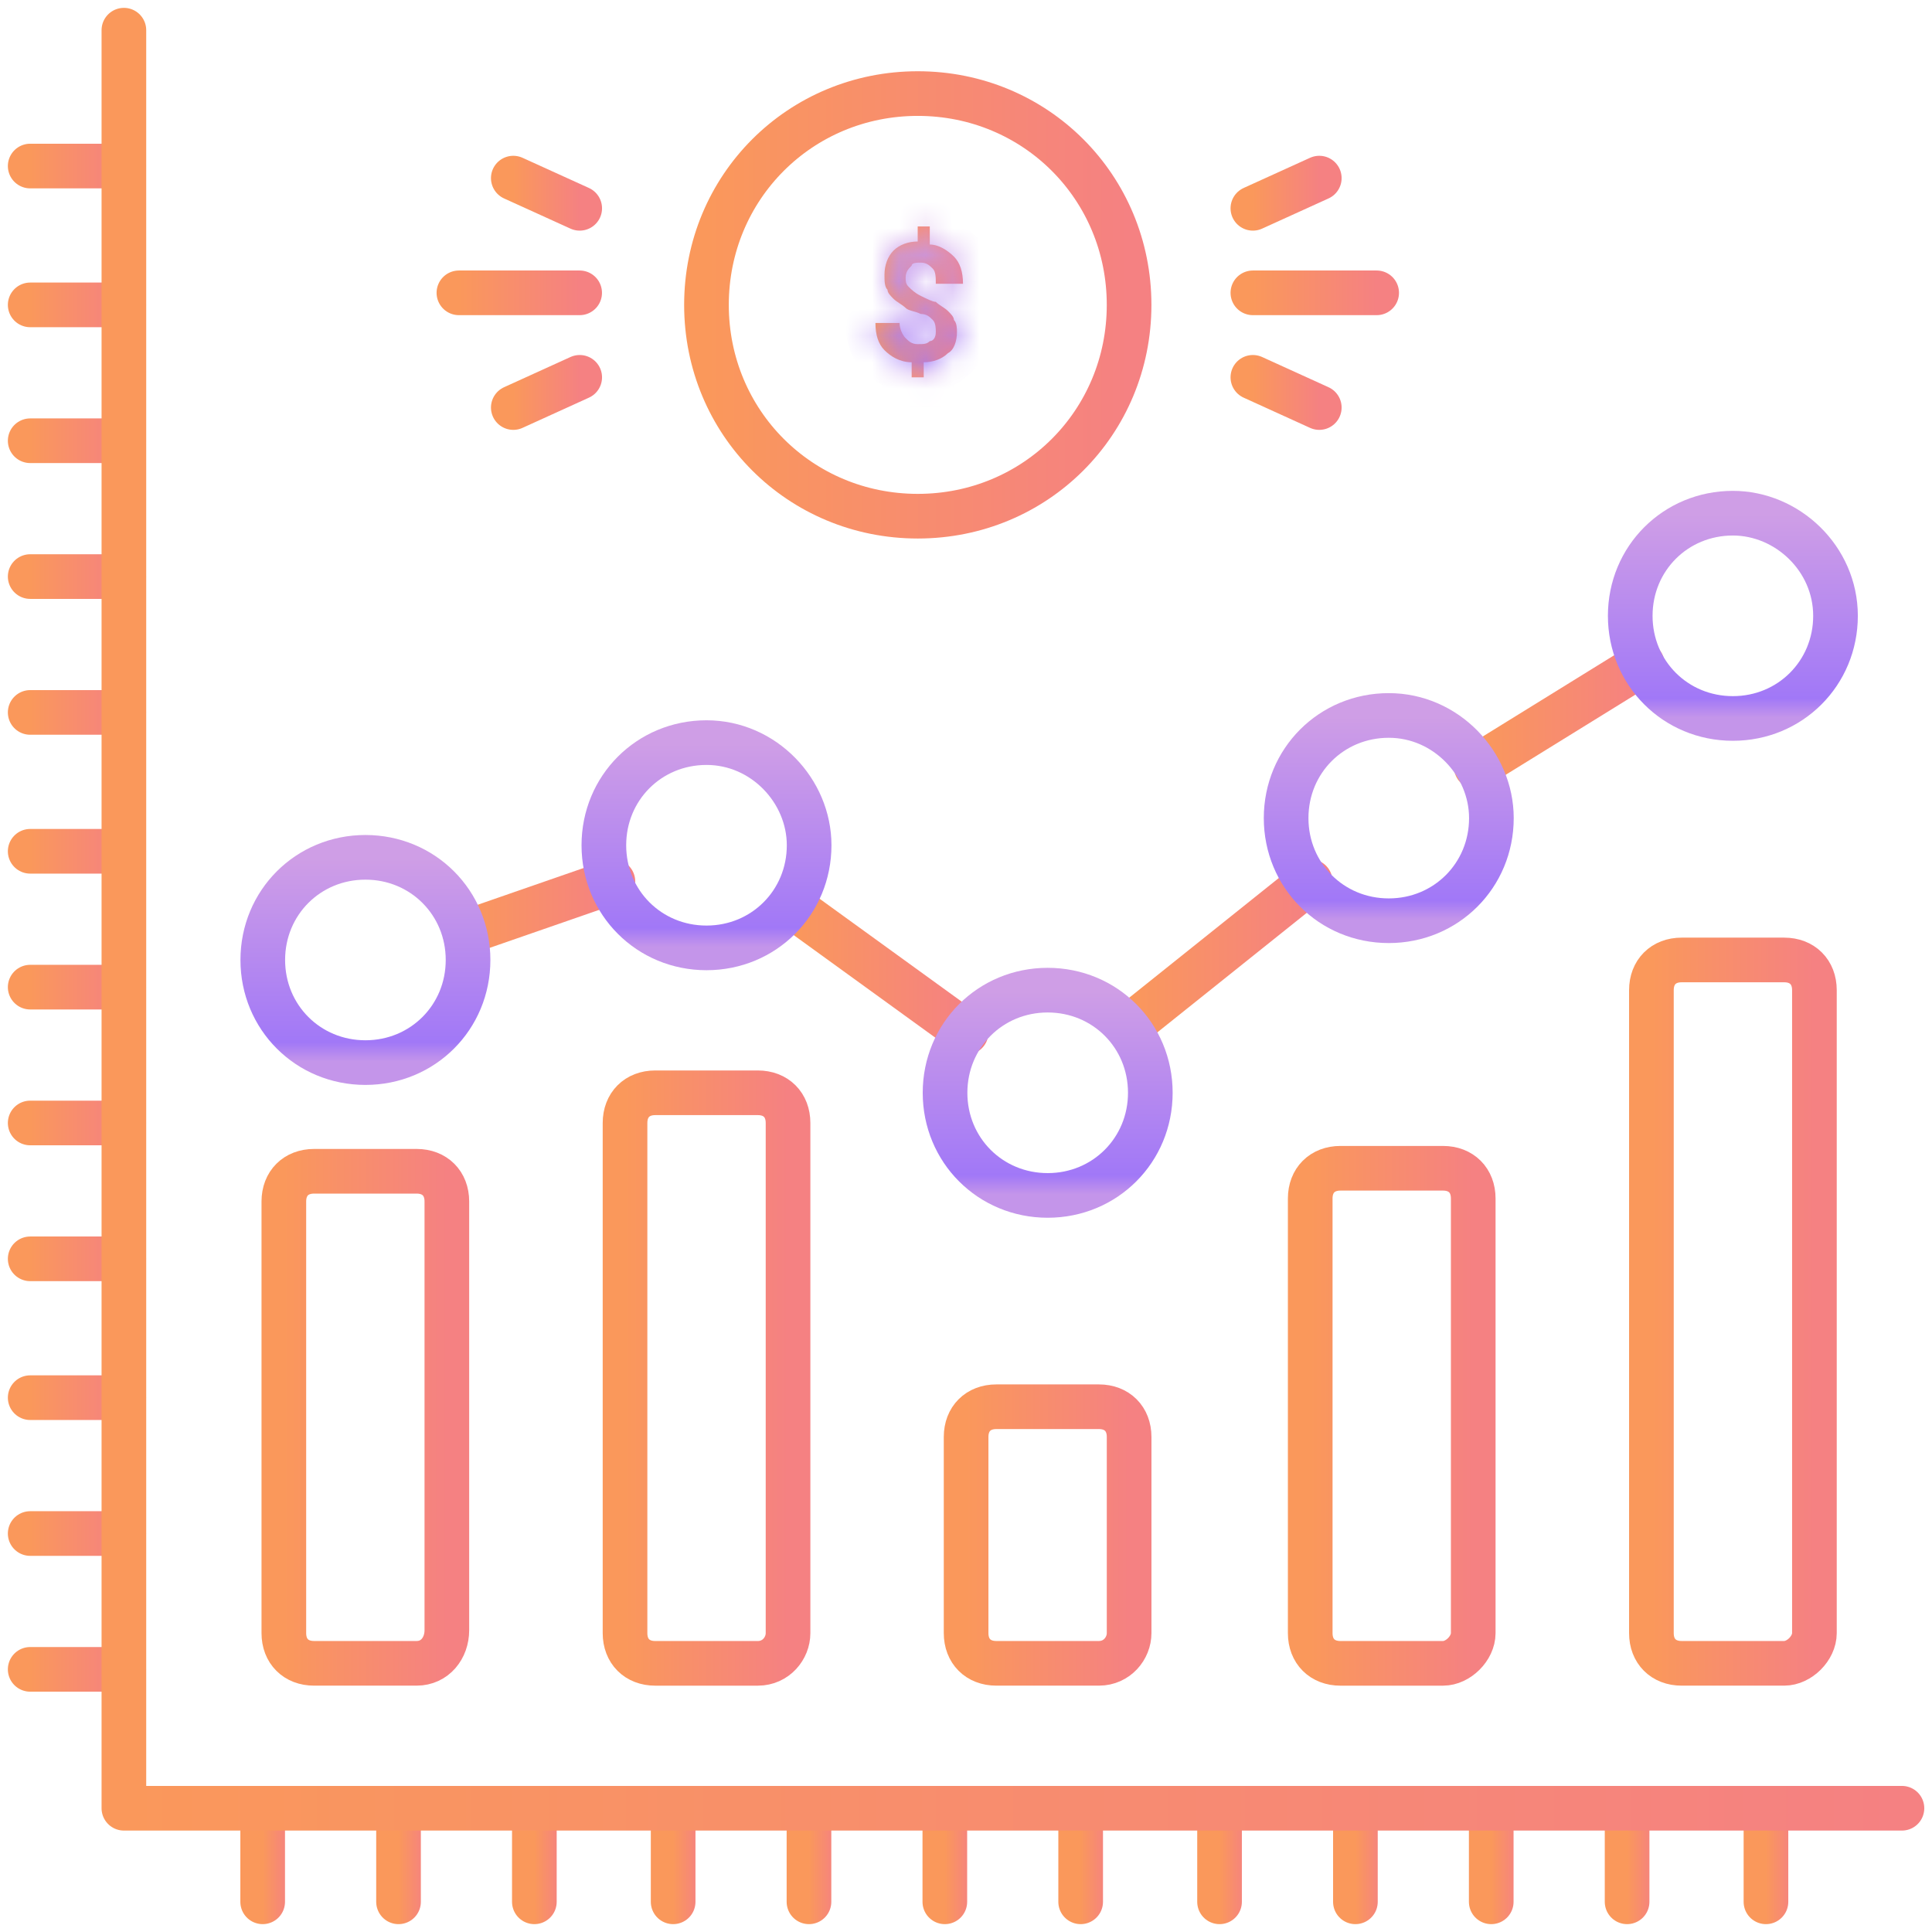 <svg width="72" height="72" viewBox="0 0 72 72" fill="none" xmlns="http://www.w3.org/2000/svg">
<g clip-path="url(#clip0_2544_3245)">
<mask id="path-1-inside-1_2544_3245" fill="white">
<path d="M34.875 12.375C34.875 12.262 34.875 12.037 34.763 11.925C34.65 11.812 34.538 11.7 34.312 11.7C34.087 11.588 33.862 11.588 33.75 11.475C33.638 11.363 33.413 11.25 33.3 11.137C33.188 11.025 33.075 10.912 33.075 10.8C32.962 10.688 32.962 10.463 32.962 10.238C32.962 9.9 33.075 9.562 33.3 9.338C33.525 9.113 33.862 9 34.2 9V8.438H34.65V9.113C34.987 9.113 35.325 9.338 35.55 9.562C35.775 9.787 35.888 10.125 35.888 10.575H34.875C34.875 10.35 34.875 10.125 34.763 10.012C34.65 9.9 34.538 9.787 34.312 9.787C34.2 9.787 33.975 9.787 33.975 9.9C33.862 10.012 33.75 10.125 33.75 10.35C33.75 10.463 33.75 10.575 33.862 10.688C33.975 10.8 34.087 10.912 34.312 11.025C34.538 11.137 34.763 11.25 34.875 11.25C34.987 11.363 35.212 11.475 35.325 11.588C35.438 11.7 35.55 11.812 35.55 11.925C35.663 12.037 35.663 12.262 35.663 12.375C35.663 12.713 35.55 13.05 35.325 13.162C35.1 13.387 34.763 13.5 34.425 13.5V14.062H33.975V13.5C33.525 13.5 33.188 13.275 32.962 13.05C32.737 12.825 32.625 12.488 32.625 12.037H33.525C33.525 12.262 33.638 12.488 33.75 12.6C33.862 12.713 33.975 12.825 34.2 12.825C34.425 12.825 34.538 12.825 34.65 12.713C34.763 12.713 34.875 12.6 34.875 12.375Z"/>
</mask>
<path d="M34.875 12.375C34.875 12.262 34.875 12.037 34.763 11.925C34.65 11.812 34.538 11.7 34.312 11.7C34.087 11.588 33.862 11.588 33.75 11.475C33.638 11.363 33.413 11.25 33.3 11.137C33.188 11.025 33.075 10.912 33.075 10.8C32.962 10.688 32.962 10.463 32.962 10.238C32.962 9.9 33.075 9.562 33.3 9.338C33.525 9.113 33.862 9 34.2 9V8.438H34.65V9.113C34.987 9.113 35.325 9.338 35.55 9.562C35.775 9.787 35.888 10.125 35.888 10.575H34.875C34.875 10.35 34.875 10.125 34.763 10.012C34.65 9.9 34.538 9.787 34.312 9.787C34.2 9.787 33.975 9.787 33.975 9.9C33.862 10.012 33.75 10.125 33.75 10.35C33.75 10.463 33.75 10.575 33.862 10.688C33.975 10.8 34.087 10.912 34.312 11.025C34.538 11.137 34.763 11.25 34.875 11.25C34.987 11.363 35.212 11.475 35.325 11.588C35.438 11.7 35.55 11.812 35.55 11.925C35.663 12.037 35.663 12.262 35.663 12.375C35.663 12.713 35.55 13.05 35.325 13.162C35.1 13.387 34.763 13.5 34.425 13.5V14.062H33.975V13.5C33.525 13.5 33.188 13.275 32.962 13.05C32.737 12.825 32.625 12.488 32.625 12.037H33.525C33.525 12.262 33.638 12.488 33.75 12.6C33.862 12.713 33.975 12.825 34.2 12.825C34.425 12.825 34.538 12.825 34.65 12.713C34.763 12.713 34.875 12.6 34.875 12.375Z" fill="url(#paint0_linear_2544_3245)"/>
<path d="M34.312 11.7L33.816 12.692L34.051 12.809H34.312V11.7ZM33.075 10.8H34.184V10.341L33.859 10.016L33.075 10.8ZM34.2 9V10.109H35.309V9H34.2ZM34.2 8.438V7.328H33.091V8.438H34.2ZM34.65 8.438H35.759V7.328H34.65V8.438ZM34.65 9.113H33.541V10.222H34.65V9.113ZM35.888 10.575V11.684H36.997V10.575H35.888ZM34.875 10.575H33.766V11.684H34.875V10.575ZM33.975 9.9L34.759 10.684L35.084 10.36V9.9H33.975ZM34.875 11.25L35.659 10.466L35.334 10.141H34.875V11.25ZM35.55 11.925H34.441V12.384L34.766 12.709L35.55 11.925ZM35.325 13.162L34.829 12.17L34.668 12.251L34.541 12.378L35.325 13.162ZM34.425 13.5V12.391H33.316V13.5H34.425ZM34.425 14.062V15.172H35.534V14.062H34.425ZM33.975 14.062H32.866V15.172H33.975V14.062ZM33.975 13.5H35.084V12.391H33.975V13.5ZM32.625 12.037V10.928H31.516V12.037H32.625ZM33.525 12.037H34.634V10.928H33.525V12.037ZM34.65 12.713V11.603H34.191L33.866 11.928L34.65 12.713ZM35.984 12.375C35.984 12.325 35.986 12.154 35.955 11.968C35.928 11.806 35.849 11.443 35.547 11.141L33.978 12.709C33.876 12.607 33.825 12.506 33.801 12.447C33.776 12.388 33.769 12.345 33.767 12.332C33.764 12.314 33.766 12.312 33.766 12.375H35.984ZM35.547 11.141C35.423 11.016 35.025 10.591 34.312 10.591V12.809C34.275 12.809 34.223 12.804 34.163 12.788C34.102 12.771 34.05 12.746 34.009 12.722C33.97 12.698 33.946 12.678 33.942 12.674C33.942 12.674 33.946 12.677 33.978 12.709L35.547 11.141ZM34.809 10.708C34.687 10.647 34.574 10.606 34.486 10.577C34.442 10.563 34.402 10.552 34.37 10.542C34.354 10.538 34.339 10.534 34.327 10.53C34.313 10.526 34.303 10.524 34.294 10.521C34.248 10.508 34.264 10.51 34.296 10.524C34.333 10.54 34.432 10.588 34.534 10.691L32.966 12.259C33.125 12.418 33.294 12.508 33.411 12.559C33.524 12.608 33.631 12.639 33.684 12.654C33.828 12.695 33.819 12.693 33.816 12.692L34.809 10.708ZM34.534 10.691C34.447 10.603 34.359 10.536 34.301 10.493C34.24 10.45 34.179 10.409 34.14 10.383C34.094 10.352 34.072 10.337 34.054 10.325C34.036 10.311 34.053 10.322 34.084 10.353L32.516 11.922C32.603 12.009 32.691 12.076 32.749 12.119C32.81 12.163 32.871 12.204 32.91 12.229C32.956 12.26 32.978 12.275 32.995 12.288C33.014 12.302 32.997 12.291 32.966 12.259L34.534 10.691ZM34.084 10.353C34.054 10.322 34.039 10.307 34.027 10.294C34.015 10.282 34.02 10.287 34.033 10.303C34.044 10.319 34.078 10.365 34.111 10.44C34.144 10.517 34.184 10.641 34.184 10.8H31.966C31.966 11.218 32.168 11.514 32.258 11.634C32.357 11.766 32.474 11.88 32.516 11.922L34.084 10.353ZM33.859 10.016C33.964 10.12 34.017 10.226 34.043 10.292C34.068 10.356 34.074 10.399 34.075 10.404C34.076 10.41 34.074 10.402 34.073 10.369C34.072 10.335 34.072 10.297 34.072 10.238H31.853C31.853 10.329 31.851 10.526 31.878 10.718C31.904 10.895 31.978 11.272 32.291 11.584L33.859 10.016ZM34.072 10.238C34.072 10.189 34.08 10.15 34.09 10.124C34.099 10.099 34.102 10.104 34.084 10.122L32.516 8.553C32.035 9.033 31.853 9.68 31.853 10.238H34.072ZM34.084 10.122C34.066 10.14 34.062 10.136 34.087 10.127C34.112 10.118 34.152 10.109 34.2 10.109V7.891C33.642 7.891 32.996 8.073 32.516 8.553L34.084 10.122ZM35.309 9V8.438H33.091V9H35.309ZM34.2 9.547H34.65V7.328H34.2V9.547ZM33.541 8.438V9.113H35.759V8.438H33.541ZM34.65 10.222C34.611 10.222 34.588 10.216 34.585 10.214C34.581 10.213 34.59 10.216 34.611 10.227C34.631 10.238 34.657 10.255 34.685 10.277C34.714 10.299 34.741 10.323 34.766 10.347L36.334 8.778C36.037 8.481 35.43 8.003 34.65 8.003V10.222ZM34.766 10.347C34.742 10.324 34.742 10.31 34.751 10.335C34.761 10.365 34.778 10.439 34.778 10.575H36.997C36.997 9.954 36.841 9.284 36.334 8.778L34.766 10.347ZM35.888 9.466H34.875V11.684H35.888V9.466ZM35.984 10.575C35.984 10.483 35.987 10.286 35.959 10.095C35.934 9.917 35.859 9.54 35.547 9.228L33.978 10.797C33.874 10.693 33.82 10.587 33.794 10.521C33.77 10.457 33.763 10.413 33.763 10.409C33.762 10.402 33.763 10.411 33.764 10.444C33.766 10.477 33.766 10.515 33.766 10.575H35.984ZM35.547 9.228C35.423 9.104 35.025 8.678 34.312 8.678V10.897C34.275 10.897 34.223 10.892 34.163 10.875C34.103 10.858 34.05 10.834 34.009 10.809C33.97 10.786 33.946 10.765 33.942 10.762C33.942 10.761 33.946 10.765 33.978 10.797L35.547 9.228ZM34.312 8.678C34.279 8.678 34.081 8.674 33.884 8.714C33.79 8.732 33.586 8.781 33.38 8.923C33.133 9.094 32.866 9.426 32.866 9.9H35.084C35.084 10.081 35.036 10.264 34.94 10.428C34.847 10.584 34.733 10.685 34.643 10.747C34.484 10.858 34.342 10.885 34.319 10.889C34.263 10.901 34.234 10.897 34.312 10.897V8.678ZM33.191 9.116C33.066 9.24 32.641 9.637 32.641 10.35H34.859C34.859 10.388 34.854 10.44 34.838 10.5C34.821 10.56 34.797 10.612 34.772 10.654C34.748 10.693 34.728 10.716 34.724 10.72C34.724 10.72 34.727 10.717 34.759 10.684L33.191 9.116ZM32.641 10.35C32.641 10.479 32.621 11.014 33.078 11.472L34.647 9.903C34.685 9.942 34.727 9.993 34.764 10.059C34.802 10.125 34.826 10.191 34.84 10.25C34.865 10.347 34.859 10.427 34.859 10.35H32.641ZM33.078 11.472C33.213 11.607 33.428 11.823 33.816 12.017L34.809 10.033C34.766 10.011 34.748 9.998 34.738 9.99C34.722 9.977 34.706 9.963 34.647 9.903L33.078 11.472ZM33.816 12.017C33.921 12.069 34.064 12.142 34.199 12.199C34.268 12.229 34.354 12.263 34.448 12.292C34.529 12.316 34.686 12.359 34.875 12.359V10.141C34.949 10.141 35.005 10.149 35.035 10.155C35.066 10.161 35.087 10.167 35.094 10.169C35.108 10.173 35.103 10.173 35.073 10.16C35.045 10.148 35.01 10.132 34.963 10.109C34.916 10.086 34.866 10.062 34.809 10.033L33.816 12.017ZM34.091 12.034C34.178 12.122 34.266 12.189 34.324 12.232C34.385 12.275 34.446 12.316 34.485 12.342C34.531 12.373 34.553 12.388 34.571 12.4C34.589 12.414 34.572 12.403 34.541 12.372L36.109 10.803C36.022 10.716 35.934 10.649 35.876 10.606C35.815 10.562 35.754 10.521 35.715 10.496C35.669 10.465 35.647 10.45 35.63 10.437C35.611 10.424 35.628 10.434 35.659 10.466L34.091 12.034ZM34.541 12.372C34.571 12.402 34.586 12.418 34.598 12.431C34.61 12.443 34.605 12.438 34.592 12.422C34.581 12.406 34.547 12.36 34.514 12.285C34.481 12.208 34.441 12.084 34.441 11.925H36.659C36.659 11.507 36.457 11.211 36.367 11.091C36.269 10.959 36.151 10.845 36.109 10.803L34.541 12.372ZM34.766 12.709C34.664 12.607 34.612 12.506 34.588 12.447C34.564 12.388 34.556 12.345 34.554 12.332C34.551 12.314 34.553 12.312 34.553 12.375H36.772C36.772 12.325 36.774 12.154 36.743 11.968C36.716 11.806 36.637 11.443 36.334 11.141L34.766 12.709ZM34.553 12.375C34.553 12.431 34.542 12.456 34.548 12.441C34.552 12.431 34.568 12.395 34.606 12.346C34.646 12.296 34.718 12.226 34.829 12.17L35.821 14.155C36.266 13.933 36.495 13.547 36.608 13.265C36.727 12.969 36.772 12.656 36.772 12.375H34.553ZM34.541 12.378C34.559 12.36 34.563 12.364 34.538 12.373C34.513 12.382 34.473 12.391 34.425 12.391V14.609C34.983 14.609 35.629 14.427 36.109 13.947L34.541 12.378ZM33.316 13.5V14.062H35.534V13.5H33.316ZM34.425 12.953H33.975V15.172H34.425V12.953ZM35.084 14.062V13.5H32.866V14.062H35.084ZM33.975 12.391C33.942 12.391 33.914 12.384 33.88 12.367C33.842 12.348 33.796 12.315 33.747 12.266L32.178 13.834C32.524 14.18 33.127 14.609 33.975 14.609V12.391ZM33.747 12.266C33.77 12.289 33.77 12.302 33.762 12.277C33.752 12.247 33.734 12.173 33.734 12.037H31.516C31.516 12.659 31.672 13.328 32.178 13.834L33.747 12.266ZM32.625 13.147H33.525V10.928H32.625V13.147ZM32.416 12.037C32.416 12.576 32.659 13.078 32.966 13.384L34.534 11.816C34.569 11.85 34.588 11.877 34.597 11.89C34.606 11.905 34.611 11.916 34.615 11.924C34.62 11.935 34.634 11.972 34.634 12.037H32.416ZM32.966 13.384C33.09 13.509 33.487 13.934 34.2 13.934V11.716C34.238 11.716 34.29 11.721 34.35 11.737C34.41 11.754 34.462 11.778 34.504 11.803C34.543 11.827 34.566 11.847 34.57 11.851C34.571 11.851 34.567 11.848 34.534 11.816L32.966 13.384ZM34.2 13.934C34.335 13.934 34.946 13.985 35.434 13.497L33.866 11.928C33.905 11.889 33.964 11.84 34.045 11.797C34.125 11.755 34.198 11.733 34.25 11.723C34.295 11.714 34.32 11.714 34.305 11.715C34.288 11.715 34.263 11.716 34.2 11.716V13.934ZM34.65 13.822C35.65 13.822 35.984 12.896 35.984 12.375H33.766C33.766 12.31 33.782 12.143 33.917 11.963C34.058 11.775 34.315 11.603 34.65 11.603V13.822Z" fill="url(#paint1_linear_2544_3245)" mask="url(#path-1-inside-1_2544_3245)"/>
<path d="M4.612 6.188H1.125" stroke="url(#paint2_linear_2544_3245)" stroke-width="1.664" stroke-miterlimit="10" stroke-linecap="round" stroke-linejoin="round"/>
<path d="M4.612 11.362H1.125" stroke="url(#paint3_linear_2544_3245)" stroke-width="1.664" stroke-miterlimit="10" stroke-linecap="round" stroke-linejoin="round"/>
<path d="M4.612 16.425H1.125" stroke="url(#paint4_linear_2544_3245)" stroke-width="1.664" stroke-miterlimit="10" stroke-linecap="round" stroke-linejoin="round"/>
<path d="M4.612 21.487H1.125" stroke="url(#paint5_linear_2544_3245)" stroke-width="1.664" stroke-miterlimit="10" stroke-linecap="round" stroke-linejoin="round"/>
<path d="M4.612 26.55H1.125" stroke="url(#paint6_linear_2544_3245)" stroke-width="1.664" stroke-miterlimit="10" stroke-linecap="round" stroke-linejoin="round"/>
<path d="M4.612 31.725H1.125" stroke="url(#paint7_linear_2544_3245)" stroke-width="1.664" stroke-miterlimit="10" stroke-linecap="round" stroke-linejoin="round"/>
<path d="M4.612 36.788H1.125" stroke="url(#paint8_linear_2544_3245)" stroke-width="1.664" stroke-miterlimit="10" stroke-linecap="round" stroke-linejoin="round"/>
<path d="M4.612 41.85H1.125" stroke="url(#paint9_linear_2544_3245)" stroke-width="1.664" stroke-miterlimit="10" stroke-linecap="round" stroke-linejoin="round"/>
<path d="M4.612 46.913H1.125" stroke="url(#paint10_linear_2544_3245)" stroke-width="1.664" stroke-miterlimit="10" stroke-linecap="round" stroke-linejoin="round"/>
<path d="M4.612 52.087H1.125" stroke="url(#paint11_linear_2544_3245)" stroke-width="1.664" stroke-miterlimit="10" stroke-linecap="round" stroke-linejoin="round"/>
<path d="M4.612 57.15H1.125" stroke="url(#paint12_linear_2544_3245)" stroke-width="1.664" stroke-miterlimit="10" stroke-linecap="round" stroke-linejoin="round"/>
<path d="M4.612 62.212H1.125" stroke="url(#paint13_linear_2544_3245)" stroke-width="1.664" stroke-miterlimit="10" stroke-linecap="round" stroke-linejoin="round"/>
<path d="M65.812 70.875V67.388" stroke="url(#paint14_linear_2544_3245)" stroke-width="1.664" stroke-miterlimit="10" stroke-linecap="round" stroke-linejoin="round"/>
<path d="M60.637 70.875V67.388" stroke="url(#paint15_linear_2544_3245)" stroke-width="1.664" stroke-miterlimit="10" stroke-linecap="round" stroke-linejoin="round"/>
<path d="M55.574 70.875V67.388" stroke="url(#paint16_linear_2544_3245)" stroke-width="1.664" stroke-miterlimit="10" stroke-linecap="round" stroke-linejoin="round"/>
<path d="M50.512 70.875V67.388" stroke="url(#paint17_linear_2544_3245)" stroke-width="1.664" stroke-miterlimit="10" stroke-linecap="round" stroke-linejoin="round"/>
<path d="M45.449 70.875V67.388" stroke="url(#paint18_linear_2544_3245)" stroke-width="1.664" stroke-miterlimit="10" stroke-linecap="round" stroke-linejoin="round"/>
<path d="M40.273 70.875V67.388" stroke="url(#paint19_linear_2544_3245)" stroke-width="1.664" stroke-miterlimit="10" stroke-linecap="round" stroke-linejoin="round"/>
<path d="M35.211 70.875V67.388" stroke="url(#paint20_linear_2544_3245)" stroke-width="1.664" stroke-miterlimit="10" stroke-linecap="round" stroke-linejoin="round"/>
<path d="M30.148 70.875V67.388" stroke="url(#paint21_linear_2544_3245)" stroke-width="1.664" stroke-miterlimit="10" stroke-linecap="round" stroke-linejoin="round"/>
<path d="M25.086 70.875V67.388" stroke="url(#paint22_linear_2544_3245)" stroke-width="1.664" stroke-miterlimit="10" stroke-linecap="round" stroke-linejoin="round"/>
<path d="M19.914 70.875V67.388" stroke="url(#paint23_linear_2544_3245)" stroke-width="1.664" stroke-miterlimit="10" stroke-linecap="round" stroke-linejoin="round"/>
<path d="M14.852 70.875V67.388" stroke="url(#paint24_linear_2544_3245)" stroke-width="1.664" stroke-miterlimit="10" stroke-linecap="round" stroke-linejoin="round"/>
<path d="M9.789 70.875V67.388" stroke="url(#paint25_linear_2544_3245)" stroke-width="1.664" stroke-miterlimit="10" stroke-linecap="round" stroke-linejoin="round"/>
<path d="M4.617 1.125V67.388H70.88" stroke="url(#paint26_linear_2544_3245)" stroke-width="1.664" stroke-miterlimit="10" stroke-linecap="round" stroke-linejoin="round"/>
<path d="M66.493 61.987H62.668C61.993 61.987 61.543 61.537 61.543 60.862V36.9C61.543 36.225 61.993 35.775 62.668 35.775H66.493C67.168 35.775 67.618 36.225 67.618 36.9V60.862C67.618 61.425 67.055 61.987 66.493 61.987Z" stroke="url(#paint27_linear_2544_3245)" stroke-width="1.664" stroke-miterlimit="10" stroke-linecap="round" stroke-linejoin="round"/>
<path d="M53.778 61.988H49.953C49.278 61.988 48.828 61.538 48.828 60.863V44.663C48.828 43.988 49.278 43.538 49.953 43.538H53.778C54.453 43.538 54.903 43.988 54.903 44.663V60.863C54.903 61.425 54.341 61.988 53.778 61.988Z" stroke="url(#paint28_linear_2544_3245)" stroke-width="1.664" stroke-miterlimit="10" stroke-linecap="round" stroke-linejoin="round"/>
<path d="M40.954 61.987H37.129C36.454 61.987 36.004 61.537 36.004 60.862V53.55C36.004 52.875 36.454 52.425 37.129 52.425H40.954C41.629 52.425 42.079 52.875 42.079 53.55V60.862C42.079 61.425 41.629 61.987 40.954 61.987Z" stroke="url(#paint29_linear_2544_3245)" stroke-width="1.664" stroke-miterlimit="10" stroke-linecap="round" stroke-linejoin="round"/>
<path d="M28.243 61.988H24.418C23.743 61.988 23.293 61.538 23.293 60.863V41.85C23.293 41.175 23.743 40.725 24.418 40.725H28.243C28.918 40.725 29.368 41.175 29.368 41.85V60.863C29.368 61.425 28.918 61.988 28.243 61.988Z" stroke="url(#paint30_linear_2544_3245)" stroke-width="1.664" stroke-miterlimit="10" stroke-linecap="round" stroke-linejoin="round"/>
<path d="M15.528 61.987H11.703C11.028 61.987 10.578 61.537 10.578 60.862V44.775C10.578 44.1 11.028 43.65 11.703 43.65H15.528C16.203 43.65 16.653 44.1 16.653 44.775V60.75C16.653 61.425 16.203 61.987 15.528 61.987Z" stroke="url(#paint31_linear_2544_3245)" stroke-width="1.664" stroke-miterlimit="10" stroke-linecap="round" stroke-linejoin="round"/>
<path d="M61.203 24.75L55.016 28.575" stroke="url(#paint32_linear_2544_3245)" stroke-width="1.664" stroke-miterlimit="10" stroke-linecap="round" stroke-linejoin="round"/>
<path d="M36.005 38.475L29.48 33.75" stroke="url(#paint33_linear_2544_3245)" stroke-width="1.664" stroke-miterlimit="10" stroke-linecap="round" stroke-linejoin="round"/>
<path d="M22.841 32.85L17.328 34.763" stroke="url(#paint34_linear_2544_3245)" stroke-width="1.664" stroke-miterlimit="10" stroke-linecap="round" stroke-linejoin="round"/>
<path d="M48.828 32.85L42.078 38.25" stroke="url(#paint35_linear_2544_3245)" stroke-width="1.664" stroke-miterlimit="10" stroke-linecap="round" stroke-linejoin="round"/>
<path d="M68.404 22.95C68.404 25.087 66.716 26.775 64.579 26.775C62.441 26.775 60.754 25.087 60.754 22.95C60.754 20.812 62.441 19.125 64.579 19.125C66.604 19.125 68.404 20.812 68.404 22.95Z" stroke="url(#paint36_linear_2544_3245)" stroke-width="1.664" stroke-miterlimit="10" stroke-linecap="round" stroke-linejoin="round"/>
<path d="M55.58 30.488C55.58 32.625 53.892 34.313 51.755 34.313C49.617 34.313 47.93 32.625 47.93 30.488C47.93 28.35 49.617 26.663 51.755 26.663C53.892 26.663 55.58 28.463 55.58 30.488Z" stroke="url(#paint37_linear_2544_3245)" stroke-width="1.664" stroke-miterlimit="10" stroke-linecap="round" stroke-linejoin="round"/>
<path d="M42.869 40.725C42.869 42.862 41.181 44.55 39.044 44.55C36.906 44.55 35.219 42.862 35.219 40.725C35.219 38.587 36.906 36.9 39.044 36.9C41.181 36.9 42.869 38.587 42.869 40.725Z" stroke="url(#paint38_linear_2544_3245)" stroke-width="1.664" stroke-miterlimit="10" stroke-linecap="round" stroke-linejoin="round"/>
<path d="M30.154 31.5C30.154 33.637 28.466 35.325 26.329 35.325C24.191 35.325 22.504 33.637 22.504 31.5C22.504 29.362 24.191 27.675 26.329 27.675C28.466 27.675 30.154 29.475 30.154 31.5Z" stroke="url(#paint39_linear_2544_3245)" stroke-width="1.664" stroke-miterlimit="10" stroke-linecap="round" stroke-linejoin="round"/>
<path d="M17.443 35.775C17.443 37.913 15.755 39.6 13.618 39.6C11.48 39.6 9.793 37.913 9.793 35.775C9.793 33.638 11.48 31.95 13.618 31.95C15.755 31.95 17.443 33.638 17.443 35.775Z" stroke="url(#paint40_linear_2544_3245)" stroke-width="1.664" stroke-miterlimit="10" stroke-linecap="round" stroke-linejoin="round"/>
<path d="M42.078 11.362C42.078 15.75 38.591 19.237 34.203 19.237C29.816 19.237 26.328 15.75 26.328 11.362C26.328 6.975 29.816 3.487 34.203 3.487C38.591 3.487 42.078 6.975 42.078 11.362Z" stroke="url(#paint41_linear_2544_3245)" stroke-width="1.664" stroke-miterlimit="10" stroke-linecap="round" stroke-linejoin="round"/>
<path d="M46.691 7.763L49.166 6.638" stroke="url(#paint42_linear_2544_3245)" stroke-width="1.664" stroke-miterlimit="10" stroke-linecap="round" stroke-linejoin="round"/>
<path d="M46.691 10.913H51.304" stroke="url(#paint43_linear_2544_3245)" stroke-width="1.664" stroke-miterlimit="10" stroke-linecap="round" stroke-linejoin="round"/>
<path d="M46.691 14.062L49.166 15.188" stroke="url(#paint44_linear_2544_3245)" stroke-width="1.664" stroke-miterlimit="10" stroke-linecap="round" stroke-linejoin="round"/>
<path d="M21.604 14.062L19.129 15.188" stroke="url(#paint45_linear_2544_3245)" stroke-width="1.664" stroke-miterlimit="10" stroke-linecap="round" stroke-linejoin="round"/>
<path d="M21.602 10.913H17.102" stroke="url(#paint46_linear_2544_3245)" stroke-width="1.664" stroke-miterlimit="10" stroke-linecap="round" stroke-linejoin="round"/>
<path d="M21.604 7.763L19.129 6.638" stroke="url(#paint47_linear_2544_3245)" stroke-width="1.664" stroke-miterlimit="10" stroke-linecap="round" stroke-linejoin="round"/>
</g>
<defs>
<linearGradient id="paint0_linear_2544_3245" x1="32.625" y1="11.25" x2="35.888" y2="11.25" gradientUnits="userSpaceOnUse">
<stop stop-color="#FA985B"/>
<stop offset="1" stop-color="#F58182"/>
</linearGradient>
<linearGradient id="paint1_linear_2544_3245" x1="34.256" y1="8.465" x2="34.256" y2="14.035" gradientUnits="userSpaceOnUse">
<stop stop-color="#CF9EE6"/>
<stop offset="0.906" stop-color="#A178F7"/>
<stop offset="1" stop-color="#C495EA"/>
</linearGradient>
<linearGradient id="paint2_linear_2544_3245" x1="1.125" y1="6.688" x2="4.612" y2="6.688" gradientUnits="userSpaceOnUse">
<stop stop-color="#FA985B"/>
<stop offset="1" stop-color="#F58182"/>
</linearGradient>
<linearGradient id="paint3_linear_2544_3245" x1="1.125" y1="11.862" x2="4.612" y2="11.862" gradientUnits="userSpaceOnUse">
<stop stop-color="#FA985B"/>
<stop offset="1" stop-color="#F58182"/>
</linearGradient>
<linearGradient id="paint4_linear_2544_3245" x1="1.125" y1="16.925" x2="4.612" y2="16.925" gradientUnits="userSpaceOnUse">
<stop stop-color="#FA985B"/>
<stop offset="1" stop-color="#F58182"/>
</linearGradient>
<linearGradient id="paint5_linear_2544_3245" x1="1.125" y1="21.987" x2="4.612" y2="21.987" gradientUnits="userSpaceOnUse">
<stop stop-color="#FA985B"/>
<stop offset="1" stop-color="#F58182"/>
</linearGradient>
<linearGradient id="paint6_linear_2544_3245" x1="1.125" y1="27.05" x2="4.612" y2="27.05" gradientUnits="userSpaceOnUse">
<stop stop-color="#FA985B"/>
<stop offset="1" stop-color="#F58182"/>
</linearGradient>
<linearGradient id="paint7_linear_2544_3245" x1="1.125" y1="32.225" x2="4.612" y2="32.225" gradientUnits="userSpaceOnUse">
<stop stop-color="#FA985B"/>
<stop offset="1" stop-color="#F58182"/>
</linearGradient>
<linearGradient id="paint8_linear_2544_3245" x1="1.125" y1="37.288" x2="4.612" y2="37.288" gradientUnits="userSpaceOnUse">
<stop stop-color="#FA985B"/>
<stop offset="1" stop-color="#F58182"/>
</linearGradient>
<linearGradient id="paint9_linear_2544_3245" x1="1.125" y1="42.35" x2="4.612" y2="42.35" gradientUnits="userSpaceOnUse">
<stop stop-color="#FA985B"/>
<stop offset="1" stop-color="#F58182"/>
</linearGradient>
<linearGradient id="paint10_linear_2544_3245" x1="1.125" y1="47.413" x2="4.612" y2="47.413" gradientUnits="userSpaceOnUse">
<stop stop-color="#FA985B"/>
<stop offset="1" stop-color="#F58182"/>
</linearGradient>
<linearGradient id="paint11_linear_2544_3245" x1="1.125" y1="52.587" x2="4.612" y2="52.587" gradientUnits="userSpaceOnUse">
<stop stop-color="#FA985B"/>
<stop offset="1" stop-color="#F58182"/>
</linearGradient>
<linearGradient id="paint12_linear_2544_3245" x1="1.125" y1="57.65" x2="4.612" y2="57.65" gradientUnits="userSpaceOnUse">
<stop stop-color="#FA985B"/>
<stop offset="1" stop-color="#F58182"/>
</linearGradient>
<linearGradient id="paint13_linear_2544_3245" x1="1.125" y1="62.712" x2="4.612" y2="62.712" gradientUnits="userSpaceOnUse">
<stop stop-color="#FA985B"/>
<stop offset="1" stop-color="#F58182"/>
</linearGradient>
<linearGradient id="paint14_linear_2544_3245" x1="65.812" y1="69.131" x2="66.812" y2="69.131" gradientUnits="userSpaceOnUse">
<stop stop-color="#FA985B"/>
<stop offset="1" stop-color="#F58182"/>
</linearGradient>
<linearGradient id="paint15_linear_2544_3245" x1="60.637" y1="69.131" x2="61.637" y2="69.131" gradientUnits="userSpaceOnUse">
<stop stop-color="#FA985B"/>
<stop offset="1" stop-color="#F58182"/>
</linearGradient>
<linearGradient id="paint16_linear_2544_3245" x1="55.574" y1="69.131" x2="56.574" y2="69.131" gradientUnits="userSpaceOnUse">
<stop stop-color="#FA985B"/>
<stop offset="1" stop-color="#F58182"/>
</linearGradient>
<linearGradient id="paint17_linear_2544_3245" x1="50.512" y1="69.131" x2="51.512" y2="69.131" gradientUnits="userSpaceOnUse">
<stop stop-color="#FA985B"/>
<stop offset="1" stop-color="#F58182"/>
</linearGradient>
<linearGradient id="paint18_linear_2544_3245" x1="45.449" y1="69.131" x2="46.449" y2="69.131" gradientUnits="userSpaceOnUse">
<stop stop-color="#FA985B"/>
<stop offset="1" stop-color="#F58182"/>
</linearGradient>
<linearGradient id="paint19_linear_2544_3245" x1="40.273" y1="69.131" x2="41.273" y2="69.131" gradientUnits="userSpaceOnUse">
<stop stop-color="#FA985B"/>
<stop offset="1" stop-color="#F58182"/>
</linearGradient>
<linearGradient id="paint20_linear_2544_3245" x1="35.211" y1="69.131" x2="36.211" y2="69.131" gradientUnits="userSpaceOnUse">
<stop stop-color="#FA985B"/>
<stop offset="1" stop-color="#F58182"/>
</linearGradient>
<linearGradient id="paint21_linear_2544_3245" x1="30.148" y1="69.131" x2="31.148" y2="69.131" gradientUnits="userSpaceOnUse">
<stop stop-color="#FA985B"/>
<stop offset="1" stop-color="#F58182"/>
</linearGradient>
<linearGradient id="paint22_linear_2544_3245" x1="25.086" y1="69.131" x2="26.086" y2="69.131" gradientUnits="userSpaceOnUse">
<stop stop-color="#FA985B"/>
<stop offset="1" stop-color="#F58182"/>
</linearGradient>
<linearGradient id="paint23_linear_2544_3245" x1="19.914" y1="69.131" x2="20.914" y2="69.131" gradientUnits="userSpaceOnUse">
<stop stop-color="#FA985B"/>
<stop offset="1" stop-color="#F58182"/>
</linearGradient>
<linearGradient id="paint24_linear_2544_3245" x1="14.852" y1="69.131" x2="15.852" y2="69.131" gradientUnits="userSpaceOnUse">
<stop stop-color="#FA985B"/>
<stop offset="1" stop-color="#F58182"/>
</linearGradient>
<linearGradient id="paint25_linear_2544_3245" x1="9.789" y1="69.131" x2="10.789" y2="69.131" gradientUnits="userSpaceOnUse">
<stop stop-color="#FA985B"/>
<stop offset="1" stop-color="#F58182"/>
</linearGradient>
<linearGradient id="paint26_linear_2544_3245" x1="4.617" y1="34.256" x2="70.88" y2="34.256" gradientUnits="userSpaceOnUse">
<stop stop-color="#FA985B"/>
<stop offset="1" stop-color="#F58182"/>
</linearGradient>
<linearGradient id="paint27_linear_2544_3245" x1="61.543" y1="48.881" x2="67.618" y2="48.881" gradientUnits="userSpaceOnUse">
<stop stop-color="#FA985B"/>
<stop offset="1" stop-color="#F58182"/>
</linearGradient>
<linearGradient id="paint28_linear_2544_3245" x1="48.828" y1="52.763" x2="54.903" y2="52.763" gradientUnits="userSpaceOnUse">
<stop stop-color="#FA985B"/>
<stop offset="1" stop-color="#F58182"/>
</linearGradient>
<linearGradient id="paint29_linear_2544_3245" x1="36.004" y1="57.206" x2="42.079" y2="57.206" gradientUnits="userSpaceOnUse">
<stop stop-color="#FA985B"/>
<stop offset="1" stop-color="#F58182"/>
</linearGradient>
<linearGradient id="paint30_linear_2544_3245" x1="23.293" y1="51.356" x2="29.368" y2="51.356" gradientUnits="userSpaceOnUse">
<stop stop-color="#FA985B"/>
<stop offset="1" stop-color="#F58182"/>
</linearGradient>
<linearGradient id="paint31_linear_2544_3245" x1="10.578" y1="52.819" x2="16.653" y2="52.819" gradientUnits="userSpaceOnUse">
<stop stop-color="#FA985B"/>
<stop offset="1" stop-color="#F58182"/>
</linearGradient>
<linearGradient id="paint32_linear_2544_3245" x1="55.016" y1="26.663" x2="61.203" y2="26.663" gradientUnits="userSpaceOnUse">
<stop stop-color="#FA985B"/>
<stop offset="1" stop-color="#F58182"/>
</linearGradient>
<linearGradient id="paint33_linear_2544_3245" x1="29.48" y1="36.112" x2="36.005" y2="36.112" gradientUnits="userSpaceOnUse">
<stop stop-color="#FA985B"/>
<stop offset="1" stop-color="#F58182"/>
</linearGradient>
<linearGradient id="paint34_linear_2544_3245" x1="17.328" y1="33.806" x2="22.841" y2="33.806" gradientUnits="userSpaceOnUse">
<stop stop-color="#FA985B"/>
<stop offset="1" stop-color="#F58182"/>
</linearGradient>
<linearGradient id="paint35_linear_2544_3245" x1="42.078" y1="35.55" x2="48.828" y2="35.55" gradientUnits="userSpaceOnUse">
<stop stop-color="#FA985B"/>
<stop offset="1" stop-color="#F58182"/>
</linearGradient>
<linearGradient id="paint36_linear_2544_3245" x1="64.579" y1="19.162" x2="64.579" y2="26.738" gradientUnits="userSpaceOnUse">
<stop stop-color="#CF9EE6"/>
<stop offset="0.906" stop-color="#A178F7"/>
<stop offset="1" stop-color="#C495EA"/>
</linearGradient>
<linearGradient id="paint37_linear_2544_3245" x1="51.755" y1="26.7" x2="51.755" y2="34.275" gradientUnits="userSpaceOnUse">
<stop stop-color="#CF9EE6"/>
<stop offset="0.906" stop-color="#A178F7"/>
<stop offset="1" stop-color="#C495EA"/>
</linearGradient>
<linearGradient id="paint38_linear_2544_3245" x1="39.044" y1="36.937" x2="39.044" y2="44.513" gradientUnits="userSpaceOnUse">
<stop stop-color="#CF9EE6"/>
<stop offset="0.906" stop-color="#A178F7"/>
<stop offset="1" stop-color="#C495EA"/>
</linearGradient>
<linearGradient id="paint39_linear_2544_3245" x1="26.329" y1="27.712" x2="26.329" y2="35.288" gradientUnits="userSpaceOnUse">
<stop stop-color="#CF9EE6"/>
<stop offset="0.906" stop-color="#A178F7"/>
<stop offset="1" stop-color="#C495EA"/>
</linearGradient>
<linearGradient id="paint40_linear_2544_3245" x1="13.618" y1="31.988" x2="13.618" y2="39.563" gradientUnits="userSpaceOnUse">
<stop stop-color="#CF9EE6"/>
<stop offset="0.906" stop-color="#A178F7"/>
<stop offset="1" stop-color="#C495EA"/>
</linearGradient>
<linearGradient id="paint41_linear_2544_3245" x1="26.328" y1="11.362" x2="42.078" y2="11.362" gradientUnits="userSpaceOnUse">
<stop stop-color="#FA985B"/>
<stop offset="1" stop-color="#F58182"/>
</linearGradient>
<linearGradient id="paint42_linear_2544_3245" x1="46.691" y1="7.2" x2="49.166" y2="7.2" gradientUnits="userSpaceOnUse">
<stop stop-color="#FA985B"/>
<stop offset="1" stop-color="#F58182"/>
</linearGradient>
<linearGradient id="paint43_linear_2544_3245" x1="46.691" y1="11.413" x2="51.304" y2="11.413" gradientUnits="userSpaceOnUse">
<stop stop-color="#FA985B"/>
<stop offset="1" stop-color="#F58182"/>
</linearGradient>
<linearGradient id="paint44_linear_2544_3245" x1="46.691" y1="14.625" x2="49.166" y2="14.625" gradientUnits="userSpaceOnUse">
<stop stop-color="#FA985B"/>
<stop offset="1" stop-color="#F58182"/>
</linearGradient>
<linearGradient id="paint45_linear_2544_3245" x1="19.129" y1="14.625" x2="21.604" y2="14.625" gradientUnits="userSpaceOnUse">
<stop stop-color="#FA985B"/>
<stop offset="1" stop-color="#F58182"/>
</linearGradient>
<linearGradient id="paint46_linear_2544_3245" x1="17.102" y1="11.413" x2="21.602" y2="11.413" gradientUnits="userSpaceOnUse">
<stop stop-color="#FA985B"/>
<stop offset="1" stop-color="#F58182"/>
</linearGradient>
<linearGradient id="paint47_linear_2544_3245" x1="19.129" y1="7.2" x2="21.604" y2="7.2" gradientUnits="userSpaceOnUse">
<stop stop-color="#FA985B"/>
<stop offset="1" stop-color="#F58182"/>
</linearGradient>
<clipPath id="clip0_2544_3245">
<rect width="72" height="72" fill="white"/>
</clipPath>
</defs>
</svg>
